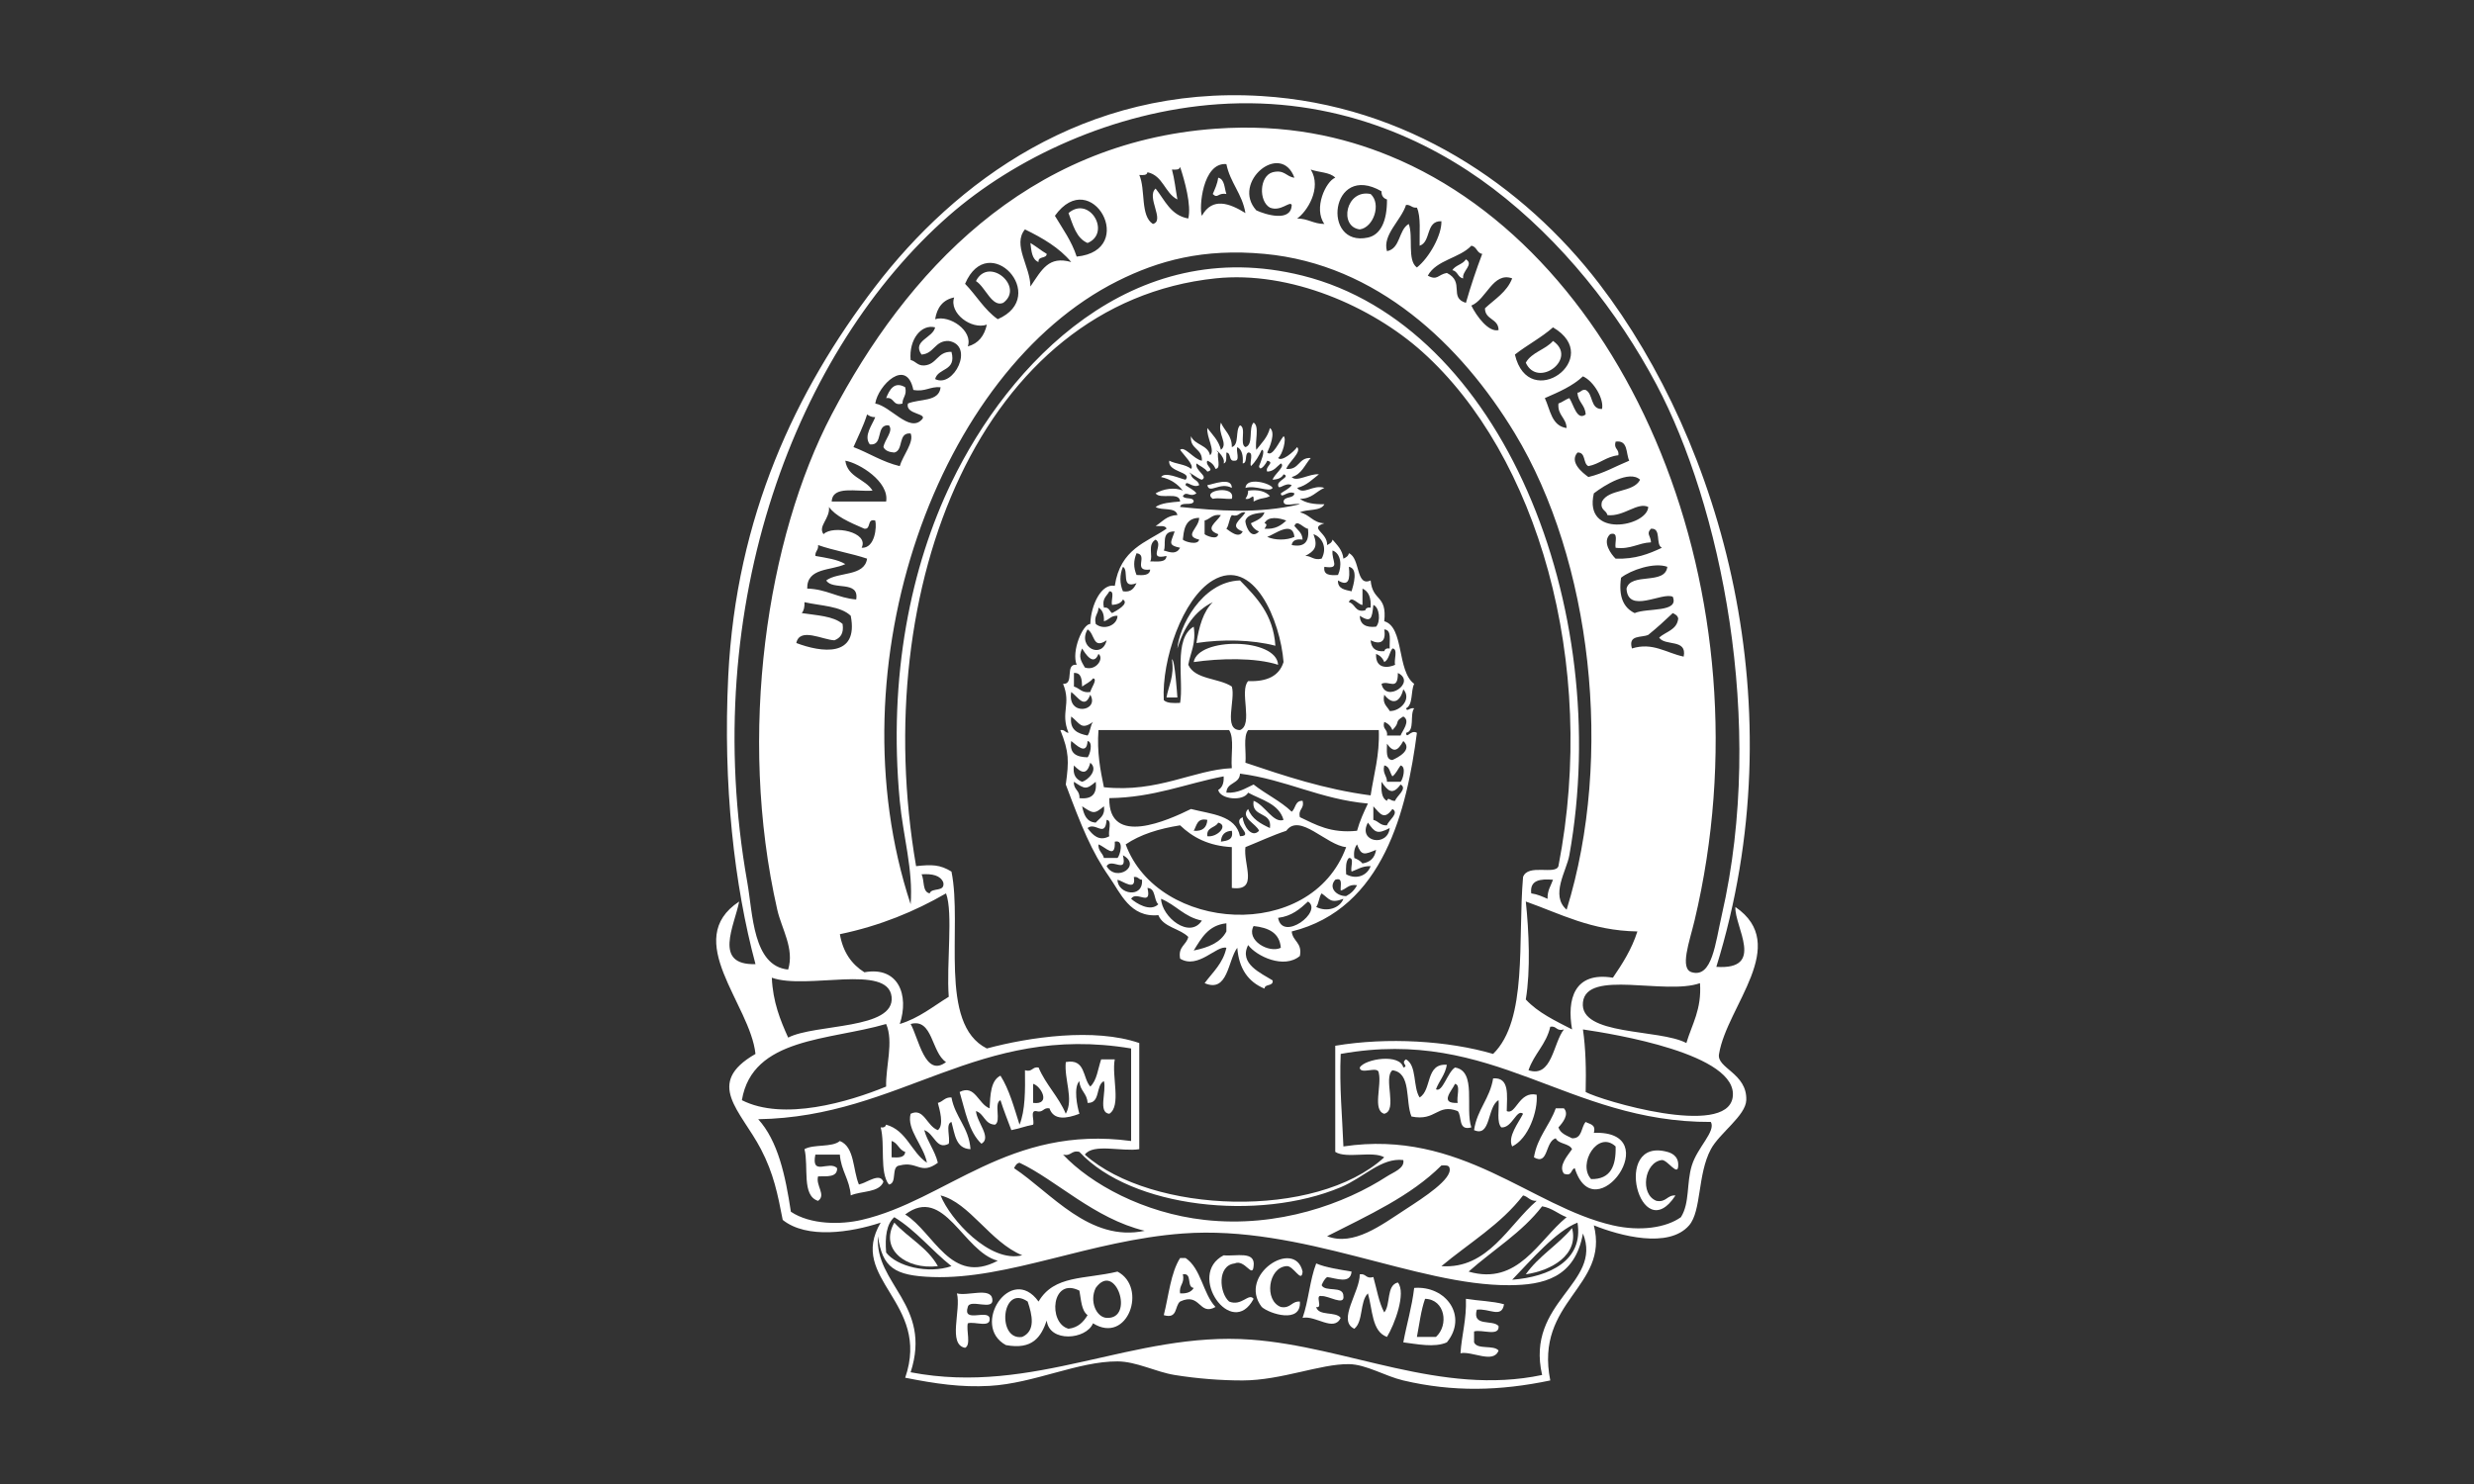 <svg xmlns="http://www.w3.org/2000/svg" xmlns:xlink="http://www.w3.org/1999/xlink" id="Unju" x="0px" y="0px" width="250px" height="150px" viewBox="0 0 250 150" xml:space="preserve"><rect x="0" y="0" width="250" height="150" fill="#333333" stroke="none"/><g>	<path fill-rule="evenodd" clip-rule="evenodd" fill="#FFFFFF" d="M156.657,139.533c-5.094,1.067-9.833,1.182-14.852,0  c-1.85-0.435-3.756-1.63-5.501-1.648c-2.869-0.036-6.829,1.64-10.728,1.648c-2.142,0.005-4.603-0.183-6.876-0.551  c-1.899-0.306-3.869-1.368-5.776-1.374c-3.987-0.013-8.421,2.219-12.927,2.475c-2.879,0.164-5.463-0.218-8.526-0.825  c2.625-7.637-5.865-9.971-2.475-15.677c-3.017,0.994-7.459,1.678-9.902-0.275c-0.502-2.595-0.915-4.686-2.2-7.15  c-2.035-3.906-5.747-6.646-0.551-9.627c-0.529-5.035-7.495-11.544-1.649-15.403c-0.47,2.433-2.673,6.461,1.649,6.325  c-2.135-7.943-3.303-18.066-2.75-29.155c0.8-16.058,6.805-28.817,14.853-39.333c8.02-10.48,21.11-20.367,39.056-19.253  c14.597,0.907,26.487,9.019,34.107,18.978c12.365,16.16,19.976,42.753,11.828,69.039c4.998,0.341,1.82-4.055,1.925-6.051  c5.61,3.843-0.857,10.014-1.65,14.854c-0.287,1.445,2.855,1.933,2.751,4.675c-0.061,1.572-2.703,3.324-3.576,4.952  c-1.366,2.551-0.936,6.237-2.2,7.7c-2.061,2.384-6.996,1.058-9.627,0C162.645,130.089,155.046,131.484,156.657,139.533z   M78.543,91.95c-4.049-17.78-1.035-37.592,5.501-50.06c7.511-14.33,19.677-27.512,38.782-28.88  c7.132-0.512,12.873,0.81,17.604,2.75c24.176,9.912,38.632,44.388,30.805,77.289c-0.518,2.173-1.529,4.867-0.274,5.226  c2.06,0.59,2.373-2.931,3.025-5.775c4.495-19.607-0.186-41.539-6.602-53.636c-3.898-7.349-9.585-14.552-16.503-19.804  c-6.589-5-16.052-9.335-27.781-8.526c-10.58,0.729-20.588,5.453-27.229,11.277C80.524,35.272,70.53,61.103,75.518,89.198  c0.558,3.146,0.55,8.459,4.125,8.802C80.295,95.892,78.985,93.892,78.543,91.95z M121.452,21.812c1.07-1.926,2.823-1.254,4.4-0.275  c-0.328-1.964-1.535-3.05-1.925-4.951C121.495,16.389,121.147,21.095,121.452,21.812z M126.952,21.262  c0.886,0.416,3.528,1.247,3.576-0.551c-0.188-0.433-1.095,0.717-2.2,0.275c-1.151-0.649-1.077-3.195,0.274-3.575  c1.218-0.301,1.368,0.466,2.2,0.549C129.422,14.235,124.391,18.441,126.952,21.262z M118.426,17.136  c0.258,0.934,0.368,2.016,0.55,3.025c-1.28-0.644-1.437-2.413-3.025-2.75c-0.046,0.32-0.435,0.299-0.825,0.274  c0.654,1.455,0.083,4.135,1.375,4.952c1.257-0.317-0.703-2.72,0.275-3.577c0.939,1.17,1.509,2.708,3.3,3.026  c0.33-1.322-0.359-3.804-0.825-5.226C119.205,17.181,118.816,17.16,118.426,17.136z M131.078,22.087c1.1,0,1.65,0.549,2.751,0.55  c-1.134-1.574,0.148-4.315,1.1-4.677c-0.531-0.568-1.676-0.524-2.476-0.825C133.614,19.033,132.049,21.423,131.078,22.087z   M138.229,24.012c1.298-0.28,1.945-1.69,1.927-3.851c-0.347-0.113-0.563-0.354-0.552-0.825  C134.417,16.339,133.509,25.031,138.229,24.012z M106.599,21.812c0.784,1.324,1.684,2.533,2.2,4.125  C115.07,25.312,110.295,16.649,106.599,21.812z M140.155,25.387c1.385-0.266,1.15-2.149,2.2-2.75  c0.483,1.257-0.188,3.671,0.824,4.4c1.25-0.992,2.526-3.288,2.476-4.676c-1.619-0.061-1.02,2.098-2.2,2.476  c-0.031-1.344,0.147-2.899-0.275-3.852c-0.52,0.062-0.606-0.31-1.099-0.275C141.587,22.282,139.672,23.741,140.155,25.387z   M104.123,28.962c1.165-1.715,1.842-3.124,4.125-2.475c-1.208-1.45-2.889-2.428-4.675-3.3  C102.284,24.729,104.129,26.969,104.123,28.962z M144.28,27.863c0.986,0.532,1.008-0.106,1.926-0.275  c1.853,0.93,0.162,2.491,1.926,3.025c0.491-1.71,1.043-3.357,1.649-4.951c-0.561-0.081-0.538-0.744-1.101-0.824  C147.478,26.109,145.154,26.262,144.28,27.863z M153.083,43.816c-5.45-9.005-13.967-17.098-25.306-18.154  c-6.193-0.577-10.731,0.685-14.853,2.75C94.816,37.49,84.059,67.249,92.021,91.399c0.269-3.495-0.764-6.877-1.1-10.452  c-1.187-12.62,1.143-23.723,5.226-32.181c5.795-12.007,18.22-25.224,35.481-20.903c20.134,5.04,31.451,33.514,26.955,58.585  c-0.286,1.593-1.95,4.05-0.274,5.502C163.102,76.465,160.831,56.62,153.083,43.816z M97.522,28.687  c1.133,1.16,1.952,2.633,3.301,3.577C106.129,29.953,99.886,23.154,97.522,28.687z M143.729,35.565  c-5.104-4.583-13.354-8.225-20.903-7.428c-23.572,2.492-35.135,31.036-30.255,59.411c1.596-0.17,2.406-0.168,3.576,0.55  c1.142,5.585-1.377,15.413,3.575,17.88c4.267-1.148,10.849-2.115,15.403-0.55c0,3.575,0,7.15,0,10.728  c-1.734,0.281-4.651-0.617-5.501,0.55c6.757,6.004,23.349,6.587,30.255,0.275c-1.146-0.689-3.843,0.174-4.951-0.551  c0-3.576,0-7.152,0-10.727c5.277-0.885,11.412-0.511,15.953,0.825c3.52-3.448,2.473-11.463,3.025-17.88  c0.489-1.384,3.285-0.174,3.575-1.101C161.485,66.975,155.33,45.972,143.729,35.565z M148.681,30.888  c0.535,1.093,1.759,2.731,2.751,2.476c-0.005-1.188-1.37-1.013-1.375-2.201c0.992-0.933,2.215-1.634,2.751-3.026  C150.863,27.444,150.209,30.265,148.681,30.888z M94.496,32.264c1.479-0.457,3.847,1.182,3.301,2.751  c1.083-0.293,1.674-1.077,1.925-2.201c-1.567,0.545-3.85-1.18-3.301-2.75C95.281,30.298,94.688,31.081,94.496,32.264z   M92.021,36.389c0.524,0.118,0.691,0.593,1.375,0.55c1.285-0.089,1.325-1.425,2.751-1.375c0.529,1.995-1.351,1.583-1.651,2.75  c1.864,0.97,4.043-3.399,1.376-3.85c-1.426-0.05-1.466,1.285-2.751,1.375c-0.982-1.399,1.155-1.676,1.375-2.75  C93.105,32.732,91.829,34.306,92.021,36.389z M153.083,35.839c1.388,5.937,9.122,0.34,3.85-2.75  C155.765,34.122,154.315,34.873,153.083,35.839z M88.445,40.79c1.537,0.254,3.424,2.93,4.676,1.651  c0.762-0.691-1.68-0.504-1.375-1.651c1.146-0.503,3.165-0.135,3.301-1.65c-1.1-0.091-1.527,0.491-2.751,0.275  C91.612,36.099,88.715,38.961,88.445,40.79z M159.958,38.04c-1.035,0.981-2.447,1.587-3.851,2.2  c0.557,1.187,0.674,2.811,2.201,3.026c-0.041-1.061-0.93-1.271-0.826-2.476c0.407-0.142,0.694-0.406,1.101-0.55  c0.43,0.631,0.764,2.337,1.65,1.651c-0.038-0.97-0.787-1.23-0.825-2.201c0.352-0.015,0.381-0.352,0.825-0.275  c0.795,0.398,0.431,1.955,1.65,1.925C162.108,40.379,161.082,38.544,159.958,38.04z M86.244,45.191  c1.592,0.607,2.903,1.498,4.677,1.925c0.303-1.072,1.477-2.43,1.1-3.3c-1.324-0.132-0.676,1.707-1.65,1.926  c-0.513-0.038-0.919-0.181-1.1-0.55c0.129-0.792,1.047-1.623,0.55-2.201c-1.4-0.116-0.478,2.09-1.926,1.925  c-0.659-0.859,0.259-1.981,0.55-2.75c-0.378,0.012-0.604-0.129-0.825-0.275C87.249,43.078,86.716,44.104,86.244,45.191z   M163.534,46.017c-1.241,0.132-1.872,0.878-3.025,1.099c-0.565-0.26-0.233-1.417-1.101-1.375c-0.859,0.966,0.506,2.049,1.101,2.475  c1.554-0.371,2.759-1.093,4.125-1.651c-0.353-0.747-0.089-2.111-1.375-1.925C163.032,45.418,163.647,45.354,163.534,46.017z   M85.42,46.566c0.232,1.693,2.025,1.826,2.75,3.025c-1.607,0.136-4.042-0.556-4.125,1.101c1.833,0,3.667,0,5.501,0  C89.871,48.681,86.823,46.806,85.42,46.566z M161.059,49.867c-1.066,4.582,5.383,3.364,5.501,1.375  c-1.089-0.531-2.469,1.009-4.126,0.825c-0.117-0.524-0.785-0.498-0.55-1.375c0.706-1.311,3.166-0.869,3.851-2.2  C164.659,47.464,162.081,49.072,161.059,49.867z M83.219,53.993c0.939-0.945,4.632-0.221,3.85,1.375  c1.369,0.074,1.542-2.168,1.375-2.751c-0.883-0.242-0.376,0.907-1.1,0.825c-1.571-0.676-2.909-1.272-3.575-2.2  C83.894,52.427,82.615,53.188,83.219,53.993z M166.835,54.818c-1.319,0.055-2.014,0.735-3.576,0.55  c-0.122-0.52,0.374-1.657-0.55-1.375c-0.854,0.783,0.122,2.061,0.55,2.475c1.992,0.067,3.365-0.485,4.676-1.1  c-0.682-0.327-0.005-2.013-1.1-1.926C166.319,53.967,166.805,54.134,166.835,54.818z M82.394,56.193  c1.085,0.198,2.227,0.34,3.026,0.825c-1.426,0.684-3.887,0.332-3.852,2.475c1.965,0.053,3.084,0.951,4.951,1.1  c0.334-1.983-2.416-0.884-3.025-1.925c1.211-0.897,3.852-0.364,4.125-2.2c-1.574-0.534-3.395-0.822-4.951-1.375  C82.73,55.613,82.359,55.699,82.394,56.193z M163.809,58.394c-0.275,1.926,0.261,3.041,1.376,3.576  c1.258-0.554,4.521-0.02,3.851-1.651c-1.066-0.506-4.531,1.774-4.676-0.825c0.432-1.677,3.896-0.32,4.126-2.2  C167.164,56.805,164.784,57.621,163.809,58.394z M81.018,61.969c1.507,0.236,3.198,0.287,4.126,1.1  c0.147,0.973-0.233,1.417-0.825,1.65c-1.171-0.039-3.514-1.351-3.85,0.275c2.504,0.953,6.327,1.51,5.5-2.751  c-1.023-0.993-3.032-1.001-4.676-1.375C81.314,61.347,81.232,61.725,81.018,61.969z M166.56,64.17  c-0.692,0.315-2.064-0.049-1.65,1.375c2.103-0.654,3.418,0.437,5.227,0.825c0.371-1.838-1.904-1.029-2.476-1.925  c0.677-0.607,1.8-0.767,1.925-1.925c-0.058-0.309-0.305-0.428-0.55-0.55C168.238,62.731,167.422,63.472,166.56,64.17z M93.946,90.3  c0.2-0.626,1.569-0.082,1.376-1.102c-0.29-0.719-1.118-0.897-2.201-0.825C93.438,88.974,93.176,90.153,93.946,90.3z M154.732,90.3  c0.644,0.091,1.136,0.33,1.65,0.55c-0.028-0.854,0.336-1.314,0.55-1.927C155.637,88.819,154.571,88.946,154.732,90.3z   M84.87,94.426c0.309,1.8,1.18,3.036,2.475,3.85c3.456-0.63,4.543,2.322,3.576,5.228c1.966-0.602,3.359-1.777,4.951-2.752  c-0.25-3.296,0.458-8.497-0.275-10.451C92.458,92.111,88.967,93.572,84.87,94.426z M154.182,101.025  c1.234,1.335,2.981,2.154,4.677,3.027c-0.536-3.054,0.21-5.866,4.126-5.228c0.966-1.417,1.899-2.867,2.475-4.675  c-4.685-0.083-7.752-1.783-11.277-3.025C154.499,94.1,154.676,98.088,154.182,101.025z M79.644,104.878  c2.741-1.412,10.819-0.788,10.452-4.127c-0.372-3.365-8.581-0.667-12.103-1.926C78.102,101.283,78.846,103.106,79.644,104.878z   M159.958,101.301c-0.393,3.427,7.712,2.668,10.452,4.127c0.566-1.91,1.561-3.392,1.376-6.052  C168.269,100.622,160.344,97.946,159.958,101.301z M92.021,103.503c0.818,1.453,1.46,5.461,3.576,3.85  C94.099,106.377,94.269,102.882,92.021,103.503z M89.545,103.503c-5.748,1.678-13.511,1.34-14.577,7.7  c4.19,2.14,10.799,0.179,14.577-1.375C89.482,107.835,90.327,105.297,89.545,103.503z M154.457,108.178  c2.39,0.794,2.483-2.741,3.577-4.125c-0.778,0.227-0.713-0.389-1.377-0.275C156.253,105.572,155.007,106.528,154.457,108.178z   M160.233,110.378c1.523,0.841,14.219,4.642,14.854,0.55c0.682-4.393-12.161-6.437-15.129-6.875  C160.238,105.973,160.289,108.121,160.233,110.378z M76.618,113.128c2.004,2.214,2.748,5.688,3.301,9.353  c1.999,1.326,5.051,1.312,7.151,0.825c8.546-1.981,14.883-9.643,27.23-7.976c0-3.118,0-6.236,0-9.353  C98.814,103.391,91.076,112.897,76.618,113.128z M135.479,106.528c-0.144,3.35,0.156,6.259,0.274,9.352  c11.903-1.774,18.949,6.085,27.23,7.976c2.743,0.627,5.36,0.253,6.876-0.825c0.911-1.448,0.548-3.441,1.101-5.227  c0.577-1.863,2.438-3.434,1.925-4.4C158.334,113.458,150.962,103.746,135.479,106.528z M135.479,120.005  c-8.275,3.476-21.113,2.112-26.405-3.575c-0.841-0.2-0.809,0.474-1.651,0.275c2.786,2.96,8.132,5.913,14.304,6.601  c7.458,0.833,14.207-1.668,18.428-4.401c0.66-0.427,1.814-0.812,1.65-1.649C139.577,116.995,137.843,119.013,135.479,120.005z   M103.023,117.528c-0.309,0.06-0.429,0.308-0.551,0.55c3.728,2.47,7.63,7.519,13.204,6.328  C110.571,123.177,106.712,119.26,103.023,117.528z M145.655,117.804c-3.119,3.115-7.422,5.048-11.552,7.152  c2.687,1.031,5.464-1.119,7.978-2.751c1.781-1.157,4.679-3.027,4.4-4.127C146.436,117.758,146.046,117.78,145.655,117.804z   M95.047,120.83c0.95,2.404,4.976,6.87,8.251,6.053C100.042,125.542,97.988,121.571,95.047,120.83z M153.907,120.83  c-2.227,2.908-5.454,4.814-8.252,7.15c4.705,0.331,6.787-4.166,9.627-6.601C154.599,121.422,154.432,120.948,153.907,120.83z   M91.471,122.756c2.897,1.802,4.607,7.197,9.352,4.677C97.312,126.508,95.427,119.775,91.471,122.756z M155.832,121.931  c-2.027,2.646-4.949,4.401-7.426,6.6c5.004,1.454,7.043-3.168,9.902-5.5C157.442,122.704,156.853,122.103,155.832,121.931z   M89.545,126.607c1.077,1.398,4.224,2.189,6.602,1.373c-1.996-1.58-3.562-3.589-5.776-4.95  C89.588,123.716,89.417,125.01,89.545,126.607z M159.408,123.581c-2.178,0.867-4.66,3.761-6.601,5.774  C156.575,129.063,160.036,127.401,159.408,123.581z M152.533,129.906c-9.392,0.059-20.971-6.111-33.007-5.226  c-9.326,0.687-17.641,4.665-25.305,4.4c-3.831-0.131-5.053-0.947-5.501-4.125c-0.359,4.811,5.503,6.947,3.3,13.752  c12.521,2.4,22.475-4.167,34.382-3.3c9.781,0.712,19.231,5.727,29.43,3.574c-1.707-7.424,6.164-9.25,4.126-14.302  C159.142,129.205,155.903,129.886,152.533,129.906z"></path>	<path fill-rule="evenodd" clip-rule="evenodd" fill="#FFFFFF" d="M123.101,17.96c0.667,0.159,0.612,1.04,0.826,1.65  c-0.877-0.163-0.851,0.517-1.376,0C122.771,19.098,123.011,18.604,123.101,17.96z"></path>	<path fill-rule="evenodd" clip-rule="evenodd" fill="#FFFFFF" d="M138.504,19.611c1.114,1.005,0.283,3.395-1.1,3.576  C135.257,22.915,136.004,19.091,138.504,19.611z"></path>	<path fill-rule="evenodd" clip-rule="evenodd" fill="#FFFFFF" d="M109.899,24.562c-1.155-0.496-1.468-1.833-1.926-3.026  C110.101,19.719,112.316,23.559,109.899,24.562z"></path>	<path fill-rule="evenodd" clip-rule="evenodd" fill="#FFFFFF" d="M104.123,24.562c0.578,0.339,1.072,0.761,1.65,1.1  c-0.031,0.52-0.91,0.191-0.825,0.825C104.282,26.236,104.22,25.383,104.123,24.562z"></path>	<path fill-rule="evenodd" clip-rule="evenodd" fill="#FFFFFF" d="M148.132,26.212c0.855,0.525-0.431,1.194-0.275,1.925  c-0.562-0.08-0.54-0.743-1.1-0.824C147.065,26.796,147.822,26.729,148.132,26.212z"></path>	<path fill-rule="evenodd" clip-rule="evenodd" fill="#FFFFFF" d="M101.373,30.613c-1.135,0.48-1.799-1.61-2.751-2.201  C99.912,25.856,103.567,29.006,101.373,30.613z"></path>	<path fill-rule="evenodd" clip-rule="evenodd" fill="#FFFFFF" d="M156.933,34.464c2.581,1.771-1.54,4.842-2.751,2.2  C154.767,35.599,156.169,35.351,156.933,34.464z"></path>	<path fill-rule="evenodd" clip-rule="evenodd" fill="#FFFFFF" d="M91.471,39.14c0.199,0.841-0.282,1.002-0.275,1.65  c-1.027,0.295-0.784-0.682-1.65-0.55C89.884,39.378,90.38,38.509,91.471,39.14z"></path>	<path fill-rule="evenodd" clip-rule="evenodd" fill="#FFFFFF" d="M124.477,49.316c-1.218-0.652-2.272,0.664-2.475-0.275  C122.508,48.977,124.488,48.149,124.477,49.316z"></path>	<path fill-rule="evenodd" clip-rule="evenodd" fill="#FFFFFF" d="M128.603,49.316c-0.335,0.495-1.689-0.308-2.75,0  C125.935,48.17,128.38,48.832,128.603,49.316z"></path>	<path fill-rule="evenodd" clip-rule="evenodd" fill="#FFFFFF" d="M124.477,50.417c-0.737,0.048-1.218-0.129-1.926,0  C121.331,49.558,124.922,48.968,124.477,50.417z"></path>	<path fill-rule="evenodd" clip-rule="evenodd" fill="#FFFFFF" d="M126.127,49.591c1.05-0.132,1.755,0.079,2.201,0.55  c-0.583,0.312-0.799,0.106-1.65,0.55c0.049-1.054-0.226-0.099-0.826-0.275C125.998,50.196,126.139,49.971,126.127,49.591z"></path>	<path fill-rule="evenodd" clip-rule="evenodd" fill="#FFFFFF" d="M129.153,67.195c-2.293-0.748-5.893-0.658-8.527-0.275  C121.063,64.38,129.001,64.46,129.153,67.195z"></path>	<path fill-rule="evenodd" clip-rule="evenodd" fill="#FFFFFF" d="M118.426,66.645c0.297-0.028,0.526,3.581,0.55,3.852  c-0.367,0-0.733,0-1.1,0C118.094,69.249,118.681,68.367,118.426,66.645z"></path>	<path fill-rule="evenodd" clip-rule="evenodd" fill="#FFFFFF" d="M111.274,107.077c0.458,0,0.917,0,1.375,0  c-0.332,1.685,0.686,4.72-0.55,5.501c-1.173-0.108-0.262-2.305-0.549-3.301c-0.858,0.427-0.313,2.255-1.65,2.201  c-0.039-0.97-0.787-1.229-0.825-2.201c-0.618,0.636-0.221,2.591,0,3.301c-1.295,0.496-2.596,0.694-3.026-0.55  c-0.663-0.113-0.598,0.501-1.375,0.275c-0.597-0.047-0.125,0.975-0.275,1.376c-0.771,0.146-1.43,0.403-2.201,0.55  c-0.369-1.006-0.773-1.979-1.099-3.026c-0.703,0.307,0.109,2.128-0.551,2.477c-1.063-0.037-1.085-1.116-1.925-1.376  c0.089,1.146,1.623,2.695,0.55,3.302c-1.276-1.2-1.634-3.317-2.201-5.228c1.555-0.803,1.875,1.219,3.026,1.65  c0.076-1.391,0.115-2.818,1.101-3.301c0.889,1.403,1.372,3.212,1.925,4.952c0.585-1.432,0.575-3.46,0.55-5.502  c0.777,0.228,0.713-0.388,1.375-0.275c0.734,1.741,2.016,2.935,2.75,4.676c0.829-1.478-0.18-3.479,0-5.226  c2.027-0.377,1.686,1.615,2.476,2.476C110.844,109.215,110.946,108.033,111.274,107.077z M104.398,111.479  c1.853,0.229,0.797-1.719,0-1.926C104.398,110.195,104.398,110.837,104.398,111.479z"></path>	<path fill-rule="evenodd" clip-rule="evenodd" fill="#FFFFFF" d="M153.907,112.578c-0.651-0.542-1.092,1.463-2.199,1.377  c-0.489-0.521-0.201-1.819-0.276-2.752c-1.168,0.644-0.75,3.79-2.476,3.026c0.301-2.085,1.599-3.169,1.926-5.227  c1.692-0.134,1.396,1.721,1.376,3.301c0.919,0.45,1.231-2.06,3.024-1.65c0.137,1.652-0.833,4.448-2.475,5.227  C152.317,114.896,153.446,113.493,153.907,112.578z"></path>	<path fill-rule="evenodd" clip-rule="evenodd" fill="#FFFFFF" d="M93.396,114.229c0.341,1.217,1.068,2.049,1.375,3.299  c-1.744,1.292-2.055-0.203-3.851,0.275c-0.933,0.076-0.21,1.81-1.1,1.926c-0.959-1.241-0.363-4.039-0.825-5.774  c0.319,0.043,0.489-0.062,0.55-0.275c2.08,0.577,2.532,2.785,4.125,3.849c-0.326-1.735-2.079-3.356-1.65-4.95  c1.346-0.658,1.631,1.261,2.751,1.651c0.657-0.498,0.155-2.154,0-2.751c0.523-0.119,0.69-0.593,1.375-0.551  c0.37,2.013,1.759,3.009,1.925,5.228c-1.506-0.053-1.583-1.534-1.925-2.752c-0.621,0.204-0.108,1.544-0.275,2.202  C94.619,116.28,94.423,114.576,93.396,114.229z M90.096,116.98c0.682,0.04,1.334,0.051,1.375-0.551  c-0.639-0.187-0.736-0.914-1.375-1.1C90.096,115.88,90.096,116.43,90.096,116.98z"></path>	<path fill-rule="evenodd" clip-rule="evenodd" fill="#FFFFFF" d="M86.794,119.729c0.845-0.187,2.104-1.24,2.476-0.274  c-0.44,1.119-2.218,0.899-3.301,1.375c-0.115-1.627-0.985-2.498-1.1-4.125c-0.825,0-1.65,0-2.476,0  c-0.449,2.255,1.404,0.547,2.201,1.373c0.021,0.939-1.02,0.815-1.926,0.826c-0.264,0.928,0.843,1.878,0,2.476  c-1.685-0.516-0.93-3.472-1.375-5.225c0.939-0.53,2.785-0.15,3.576-0.825C86.376,115.932,86.167,118.25,86.794,119.729z"></path>	<path fill-rule="evenodd" clip-rule="evenodd" fill="#FFFFFF" d="M169.585,117.804c-0.008,1.188-1.062-0.565-1.65-0.549  c-1.787,0.211-2.247,3.476-0.55,4.125c1.007,0.182,1.055-0.595,1.926-0.55c-3.548,5.46-6.509-5.959-0.825-4.4  C168.78,116.51,169.632,116.778,169.585,117.804z"></path>	<path fill-rule="evenodd" clip-rule="evenodd" fill="#FFFFFF" d="M90.371,123.581c1.402,1.532,3.353,2.514,4.401,4.399  C91.527,128.369,88.857,126.243,90.371,123.581z"></path>	<path fill-rule="evenodd" clip-rule="evenodd" fill="#FFFFFF" d="M154.182,128.806c1.284-1.833,3.26-2.974,4.677-4.675  C159.565,126.857,156.749,128.438,154.182,128.806z"></path>	<path fill-rule="evenodd" clip-rule="evenodd" fill="#FFFFFF" d="M126.678,127.98c-0.116,1.294-0.878-0.75-1.926-0.272  c-1.771,0.215-1.542,2.977-0.55,3.85c1.273,0.521,1.986-0.925,2.476-0.275c-2.205,4.173-6.821-2.459-3.026-4.399  C124.896,127.013,126.894,126.39,126.678,127.98z"></path>	<path fill-rule="evenodd" clip-rule="evenodd" fill="#FFFFFF" d="M122.826,132.107c-1.673,0.941-1.507-1.519-3.575-0.55  c-0.567,0.442-0.216,1.801-1.65,1.375c0.501-1.975,0.692-4.259,1.65-5.775c0.184,0,0.367,0,0.55,0  C121.39,128.227,121.543,130.733,122.826,132.107z M119.251,130.732c0.683,0.041,1.141-0.142,1.375-0.552  c-0.76-0.063-0.098-1.551-1.1-1.375C119.746,129.76,119.116,129.865,119.251,130.732z"></path>	<path fill-rule="evenodd" clip-rule="evenodd" fill="#FFFFFF" d="M131.628,128.53c-0.094,1.273-0.941-0.684-1.649-0.55  c-1.836,0.162-2.253,3.474-0.551,4.127c1.007,0.182,1.055-0.596,1.926-0.55c0.163,2.28-3.075,1.242-3.853,0.55  C125.01,128.874,130.85,125.116,131.628,128.53z"></path>	<path fill-rule="evenodd" clip-rule="evenodd" fill="#FFFFFF" d="M133.003,127.708c1.032,0.435,2.327,0.605,3.576,0.822  c-0.116,1.295-1.532,0.677-2.476,0.551c-0.258,0.202-0.417,0.501-0.551,0.825c0.362,0.738,2.201,0,2.201,1.101  c0.147,1.03-1.559-0.069-2.201,0c-0.745-0.197,0.197,1.297-0.55,1.101c0.234,0.958,1.976,0.409,2.477,1.101  c-0.688,1.466-2.544-0.292-3.852,0C132.226,131.513,132.362,129.355,133.003,127.708z"></path>	<path fill-rule="evenodd" clip-rule="evenodd" fill="#FFFFFF" d="M110.449,133.758c-0.676,1.659-4.41,1.973-4.676-0.275  c-0.566,1.636-1.422,2.979-4.126,2.476c-3.599-1.959,0.501-8.284,3.301-4.4c1.578-2.699,4.658-2.231,7.976-3.027  C115.984,130.126,113.961,135.946,110.449,133.758z M111.824,133.208c2.891,0.163,0.897-5.798-1.1-3.027  C110.063,131.53,110.787,133.148,111.824,133.208z M107.974,134.308c0.983-0.118,1.509-0.691,1.926-1.375  c-0.63-0.471-0.65-1.55-0.825-2.476C106.254,129.023,105.87,133.738,107.974,134.308z M103.298,135.133  c1.383-0.618,1-2.242,0.55-3.575C101.186,129.722,100.706,135.552,103.298,135.133z"></path>	<path fill-rule="evenodd" clip-rule="evenodd" fill="#FFFFFF" d="M137.404,128.806c0.663-0.111,0.598,0.504,1.375,0.275  c0.344,1.215,0.553,2.564,1.101,3.576c0.671-0.796,0.187-2.747,1.376-3.026c0.864,1.069-0.347,4.276-1.101,5.502  c-1.554-0.557-1.443-2.775-1.927-4.4c-0.833,0.816-0.449,2.85-1.374,3.575C135.088,133.494,137.442,130.546,137.404,128.806z"></path>	<path fill-rule="evenodd" clip-rule="evenodd" fill="#FFFFFF" d="M142.904,130.181c3.227-0.253,5.457,2.862,3.302,5.503  c-1.254,0.563-3.052,0.16-4.4,0C142.149,133.826,142.673,132.148,142.904,130.181z M143.18,135.133c0.643,0,1.285,0,1.926,0  c1.317-1.194,0.925-3.799-1.101-3.851C143.592,132.428,143.433,133.828,143.18,135.133z"></path>	<path fill-rule="evenodd" clip-rule="evenodd" fill="#FFFFFF" d="M96.696,130.732c1.079,0.298,3.388-0.638,3.577,0.55  c0.213,1.312-2.269-0.068-2.476,0.825c-0.542,1.642,1.965,0.235,2.2,1.101c0.168,1.085-1.51,0.323-2.2,0.55  c-0.17,0.746,0.349,2.184-0.275,2.476C95.745,135.901,97.141,132.397,96.696,130.732z"></path>	<path fill-rule="evenodd" clip-rule="evenodd" fill="#FFFFFF" d="M148.132,131.282c1.26,0.205,2.706,0.228,3.851,0.55  c-0.232,1.472-1.511,0.378-2.751,0.551c-0.485,1.769,1.607,0.959,2.2,1.65c0.106,1.114-1.714,0.303-2.476,0.55  c0,0.365,0,0.733,0,1.101c0.331,0.77,1.976,0.224,2.476,0.825c-0.518,1.372-2.67,0.031-3.85,0.274  C147.712,134.897,148.205,133.373,148.132,131.282z"></path>	<path fill-rule="evenodd" clip-rule="evenodd" fill="#FFFFFF" d="M119.251,45.467c0.445-0.429,1.395,0.973,2.201,1.099  c0.069-1.261-1.245-1.14-1.101-2.475c0.376,0.907,1.705,0.863,1.925,1.926c0.554-0.483-0.372-1.813-0.274-2.751  c0.517,0.674,1.137,1.246,1.374,2.201c0.785-0.627-0.386-1.612,0-2.751c0.353,0.841,1.115,1.269,1.101,2.476  c0.779-0.23,0.327-1.69,0.825-2.201c0.68,0.237-0.081,1.914,0.55,2.201c0.854-0.246,0.276-1.924,0.826-2.476  c0.626,0.381,0.103,1.914,0.274,2.751c0.518-0.675,1.139-1.247,1.376-2.201c0.609,0.451-0.033,1.966-0.275,2.476  c0.526,0.507,1.22-1.15,1.65-1.651c0.345,0.187-0.107,1.893-0.55,2.2c0.351,0.42,1.574-0.609,1.925-1.1  c0.482,0.5-0.859,1.512-1.1,2.2c1.336,0.145,1.214-1.168,2.475-1.1c-0.605,0.677-0.911,1.657-1.925,1.926  c0.482,0.553,1.812-0.373,2.749-0.275c-0.673,0.518-1.244,1.137-2.199,1.374c0.626,0.785,1.612-0.386,2.751,0  c-0.841,0.352-1.27,1.115-2.476,1.101c0.573,0.435,1.446,0.571,2.476,0.55c-0.362,0.738-1.743,0.457-2.476,0.825  c0.995,0.196,1.319,1.065,2.476,1.1c-1.622,0.503,0.349,0.931,0.274,2.201c0.245-0.122,0.492-0.242,0.551-0.55  c0.457,0.55,0.997,1.018,1.1,1.925c0.245-0.122,0.492-0.241,0.551-0.55c1.171,0.484,0.686,3.446,2.199,2.75  c0.195,2.166,1.67,1.41,1.376,4.126c2.032,0.59,1.255,5.031,3.024,6.326c-0.366,0.732-0.087,2.113-0.823,2.475  c0.119,0.408,0.352-0.108,0.823,0c-0.476,0.624,0.107,2.306-0.823,2.476c0.065,0.708,0.472-0.378,1.099,0  c-1.003,7.682-3.345,17.779-12.651,20.079c0.092,1.009,1.089,1.109,0.825,2.476c-1.604,1.35-4.375,0.035-5.227-1.101  c-0.976,1.898,1.353,2.86,2.476,3.575c0.084,0.635-0.794,0.307-0.825,0.825c-1.629-0.663-2.584-2-2.75-4.125  c-0.958,1.265-0.927,4.601-3.3,3.575c0.815-1.109,1.859-1.99,2.2-3.575c-0.98-0.283-2.854,2.206-4.676,1.1  c-0.231-1.24,0.643-1.372,0.825-2.2c-0.871-0.871-2.523-0.962-3.025-2.2c-2.86,0.275-3.834-2.257-4.952-3.852  c-1.81-2.587-2.846-5.194-4.401-9.352c0.324-2.384,0.343-3.261-0.55-5.5c0.445-0.077,0.473,0.26,0.825,0.275  c-0.851-2.101,0.301-2.852-0.55-4.951c1.191,0.09,0.128-2.072,1.375-1.926c-0.551-1.35,0.608-4.131,1.376-4.125  c0.062-1.914,1.117-4.132,2.475-3.851c0.564-3.754,3.19-4.38,5.226-5.776c-0.084-0.373-0.689-0.228-1.1-0.275  c0.682-0.417,1.12-1.081,2.2-1.1c-0.15-0.858-1.595-0.421-2.2-0.825c0.596-0.412,1.548-0.469,2.475-0.55  c-0.053-1.048-2.032-0.169-2.475-0.825c0.757-0.444,1.908-0.657,2.75-0.275c-0.526-0.665-1.219-1.165-2.201-1.375  c0.417-0.575,1.856,0.142,2.476,0.275c0.717-0.824-1.823-0.732-1.65-1.926c0.661,0.347,1.664,0.354,2.201,0.825  C120.745,47.069,119.593,45.965,119.251,45.467z M122.826,47.391c-0.153-0.396-0.428-0.671-0.824-0.825  c-0.264,0.513,0.824,0.919,0,1.101c-0.271-0.373-0.734-0.55-1.101-0.826c-0.172,0.748,1.244,1.288,0.55,1.651  c-0.396-0.069-1.745-1.159-1.101-0.55c0.081,0.56,0.744,0.539,0.826,1.099c-0.683,0.357-1.336-0.613-1.376,0  c0.367,0.276,0.83,0.455,1.101,0.826c-0.703,0.471-0.963-0.315-1.375,0.275c0.169,0.381,1.059,0.042,1.1,0.55  c-0.167,0.475-1.305-0.021-1.375,0.55c3.756,0.37,7.818,0.735,12.103-0.275c-0.484-0.158-1.616,0.333-1.65-0.275  c0.075-0.566,1.024-0.259,1.1-0.825c-0.683-0.357-1.335,0.614-1.375,0c0.367-0.275,0.83-0.453,1.101-0.826  c-0.683-0.357-1.336,0.615-1.375,0c-0.079-0.484,1.295-0.851,0.55-1.099c-0.182,0.369-0.588,0.512-1.101,0.55  c0.123-0.541,1.347-1.375,0.825-1.651c-0.413,0.322-0.672,0.795-1.375,0.826c-0.264-0.513,0.824-0.92,0-1.101  c-0.081,0.245-0.744,1.205-0.825,0.55c0.138-0.352,0.695-1.645,0.273-1.649c-0.293,0.622-0.623,1.208-1.099,1.649  c-0.15-0.4,0.321-1.422-0.275-1.375c-0.381,0.168-0.041,1.059-0.55,1.099c0.057-0.79-0.07-1.396-0.55-1.649  c-0.15,0.399,0.322,1.421-0.275,1.375c-0.635,0.085-0.306-0.794-0.825-0.824c-0.047,0.411,0.098,1.015-0.275,1.099  c0.24-0.704-1.176-1.728-0.551-1.099C122.943,46.224,123.434,47.358,122.826,47.391z M124.477,52.067  c-0.281,0.361-0.271,1.014-0.55,1.375c0.292,0.197,1.266,1.074,1.65,0.276c-1.444-0.526-0.197-1.169,0.275-1.926  C125.19,51.68,125.254,52.294,124.477,52.067z M125.852,52.617c-0.073,0.183,0.441,2.095,1.375,1.101  c-0.397-0.154-0.672-0.43-0.825-0.826c0.548-0.277,1.175-0.475,1.375-1.1C126.957,51.89,126.103,51.951,125.852,52.617z   M121.727,52.617c0,0.458,0,0.917,0,1.376c0.166,0.158,1.304,0.644,1.374,0c-1.443-0.526-0.196-1.169,0.275-1.926  C122.511,51.936,122.301,52.458,121.727,52.617z M119.526,54.543c0.191,0.214,1.535,0.612,1.651,0  c-1.617-0.378-0.016-1.148,0-2.201C119.645,52.362,119.626,53.786,119.526,54.543z M127.777,52.892c0.332,0.058,0.17,0.305,0,0.55  c1.09,0.082,1.681-0.336,2.201-0.825C129.264,52.342,128.136,52.133,127.777,52.892z M131.628,54.543  c-0.626-0.077-1.034,0.065-1.1,0.55c1.366,0.267,1.786-0.414,1.65-1.651c-0.412,0.005-1.125-1.022-1.376-0.275  C131.125,53.581,131.599,53.84,131.628,54.543z M128.053,54.268c0.798,0.356,1.952,0.356,2.75,0  C130.626,52.553,128.762,54.035,128.053,54.268z M117.601,55.644c0.703,0.209,1.265,0.405,1.65-0.275  c-1.3-0.28-0.915-0.533-0.55-1.65C117.256,53.682,117.894,55.118,117.601,55.644z M131.903,56.193  c0.648-0.007,0.811,0.474,1.649,0.275c0.58-1.07,0.101-2.147-0.825-2.475C133.22,55.302,132.814,55.696,131.903,56.193z   M116.226,56.743c0.729-0.004,1.619,0.152,1.65-0.55c-1.99,0.465-0.214-1.126-1.1-1.65  C115.905,55.042,116.554,56.243,116.226,56.743z M133.829,57.293c-0.126,0.859,0.587,0.879,1.375,0.825  c0.411-0.872,0.341-2.165-0.55-2.475C134.532,56.712,135.521,57.547,133.829,57.293z M114.85,58.119  c0.683,0.041,1.335,0.051,1.376-0.55c-1.858,0.234-0.124-1.49-1.376-1.65C114.533,56.688,114.533,57.348,114.85,58.119z   M113.475,59.768c0.863,0.131,1.124-0.343,1.375-0.824c-1.649,0.642-0.717-1.3-1.375-1.65  C113.136,58.07,113.136,58.991,113.475,59.768z M135.204,58.668c-0.04,0.865,0.704,0.945,1.375,1.1  c0.183-0.624,0.71-2.305-0.274-2.475C136.435,58.541,136.306,59.332,135.204,58.668z M122.551,58.668  c-3.058,1.834-5.169,8.007-4.95,12.102c0.325,0.316,0.972,0.312,1.65,0.275c0.389-2.189-0.713-6.51,1.375-7.701  c0.255,1.722-0.331,2.603-0.55,3.85c0.684,1.517,3.08,1.321,4.401,2.201c0.401,1.341-0.892,4.375,0.825,4.4  c1.38-0.545-0.098-3.949,0.825-4.951c1.91,0.077,3.144-0.524,3.576-1.926C129.385,62.768,126.688,56.188,122.551,58.668z   M137.68,61.144c-0.412,0.005-1.126-1.022-1.375-0.275c0.671,0.153,0.585,1.064,1.649,0.825c0.061-0.214,0.23-0.319,0.55-0.275  c0.062-0.978-0.186-1.647-0.824-1.925C137.68,60.043,137.68,60.593,137.68,61.144z M112.375,61.144  c-0.15-0.4,0.321-1.42-0.275-1.375c-0.244,0.489-0.768,0.7-0.549,1.65c0.541-0.082,0.545,0.372,0.825,0.551  c0.431-0.233,1.777-0.944,1.1-1.376C113.293,60.963,112.887,61.106,112.375,61.144z M137.404,62.244  c0.037,0.881,0.624,1.21,1.649,1.101c0.479-0.51,0.356-1.972-0.274-2.201C138.64,62.576,138.53,62.951,137.404,62.244z   M110.725,63.069c0.818,0.681,2.183,0.146,2.2-0.825c-0.684-0.042-0.852,0.432-1.375,0.55c0.041-0.683-0.143-1.141-0.55-1.376  C111.005,62.066,110.525,62.229,110.725,63.069z M111.824,64.72c-1.425,0.965-1.161-0.664-1.925-1.1  C108.848,65.439,111.38,66.655,111.824,64.72z M138.504,64.72c0.053,0.773,0.479,1.172,1.376,1.1  c0.061-0.214,0.23-0.319,0.551-0.274c-0.048-0.778,0.235-1.887-0.551-1.925C140.102,64.959,139.391,65.167,138.504,64.72z   M109.625,67.47c1.139,0.389,1.98-0.929,1.375-1.375c-0.495,1.312-1.347-0.047-1.65-0.55  C108.958,66.39,109.225,66.782,109.625,67.47z M139.88,66.92c-0.154-0.396-0.429-0.671-0.826-0.825  c-0.087,1.62,1.327,1.395,1.927,1.1c-0.158-0.483,0.332-1.616-0.275-1.65C140.383,65.956,140.362,66.67,139.88,66.92z   M109.349,69.396c-0.032-0.702-0.052-1.416-0.826-1.375c0,0.458,0,0.917,0,1.375c0.576,0.158,0.785,0.682,1.651,0.55  c0.056-0.351,0.799-1.348,0.275-1.375C110.179,68.942,109.715,69.12,109.349,69.396z M139.604,69.121  c0.405,1.995,3.579-0.16,1.652-1.1C141.267,69.903,140.354,68.729,139.604,69.121z M139.88,70.221  c-0.218,0.951,0.306,1.161,0.551,1.649c1.058,0.039,2.256-1.21,1.375-2.2C141.475,70.996,140.715,71.292,139.88,70.221z   M110.174,70.221c-0.575,1.492-1.217,0.245-1.926-0.275C107.813,72.445,111.146,71.912,110.174,70.221z M109.899,74.347  c0.28-0.361,0.27-1.014,0.55-1.375c-1.208,0.86-1.315,0.147-2.201-0.55C108.061,73.801,108.91,74.144,109.899,74.347z   M140.705,73.796c-0.154-0.396-0.429-0.671-0.825-0.825c-0.228,0.777,0.388,0.713,0.275,1.375c0.457,0,0.916,0,1.375,0  c0.143-0.434,1.059-1.473,0.275-1.926C140.814,73.014,141.59,72.898,140.705,73.796z M111,73.796  c-0.161,2.269,0.191,4.027,0.55,5.776c5.473,0.579,9.065-1.763,12.927-1.925c-0.119-1.256,0.277-3.029-0.275-3.851  C119.801,73.796,115.4,73.796,111,73.796z M126.127,73.796c-0.527,0.666-0.174,2.21-0.275,3.299  c3.983,1.338,7.957,2.681,12.652,3.302c0.322-2.154,0.92-4.031,0.825-6.601C134.929,73.796,130.528,73.796,126.127,73.796z   M109.899,76.546c0.214-0.19,0.611-1.534,0-1.649c-0.083,1.533-1.169,0.361-1.651,0C108.036,76.21,108.823,76.521,109.899,76.546z   M140.155,75.172c0.004,0.728-0.153,1.62,0.55,1.648c0.578-0.262,2.07-1.025,1.101-1.923  C141.247,75.914,140.818,76.112,140.155,75.172z M108.523,77.371c-0.147,0.974,0.233,1.417,0.826,1.651  c0.587-0.164,1.683-1.227,0.825-1.927C109.832,78.394,109.266,78.129,108.523,77.371z M140.155,79.022c0.457,0,0.916,0,1.375,0  c0.215-0.19,0.611-1.534,0-1.651c-0.276,0.367-0.454,0.83-0.825,1.102c-0.276-0.366-0.261-1.024-0.825-1.102  C139.682,78.212,140.16,78.374,140.155,79.022z M125.302,78.197c-0.033,1.068-1.35,0.851-1.375,1.925  c1.255,0.063,1.921-0.462,2.751-0.825c1.225,0.976,2.733,1.668,3.851,2.751c0.411-0.321,0.323-1.144,1.1-1.101  c0.2,0.842-0.475,0.811-0.274,1.65c1.619,0.766,3.114,1.655,5.776,1.376c0.278-1.005,0.682-1.886,1.099-2.751  C133.355,80.778,130.007,78.81,125.302,78.197z M120.351,81.772c2.037,0.531,4.515,0.621,4.951,2.751  c1.559-0.034-0.976-1.361,0.275-1.926c0.028,0.813,0.9,2.194,1.65,1.376c-0.249-0.682-1.94-1.342-1.101-2.201  c0.369,1.007,1.263,1.489,2.201,1.926c0.266-1.733-1.917-1.016-1.65-2.751c1.132,0.409,1.993,2.305,3.025,1.926  c-0.471-1.639-2.21-2.01-3.576-2.751c-0.485,0.896-2.8,0.695-3.026-0.274c0.408-0.233,0.592-0.691,0.551-1.375  c-3.849,0.735-7.03,2.138-11.553,2.2C111.996,85.661,118.067,82.896,120.351,81.772z M109.074,80.673  c1.245,0.146,1.796-0.404,1.65-1.65c-0.983,0.826-1.09,0.731-2.201,0C108.452,79.828,109.146,79.868,109.074,80.673z   M140.155,80.947c0.112-0.468,0.354,0.058,0.825,0c0.112-0.462,1.295-1.235,0.55-1.65c-0.831,1.147-1.304,0.622-1.927-0.274  C139.561,79.891,139.596,80.684,140.155,80.947z M110.725,83.148c0.38-0.445,0.974-0.678,0.825-1.65  c-0.983,0.827-1.091,0.731-2.201,0C109.525,82.33,109.779,83.086,110.725,83.148z M138.779,82.873  c0.523,0.119,0.691,0.592,1.376,0.55c0.112-0.462,1.295-1.235,0.55-1.65c-0.83,1.148-1.208,0.526-1.926-0.274  C138.779,81.956,138.779,82.414,138.779,82.873z M109.899,83.698c0.499,0.702,1.175,1.39,2.2,0.825  c-0.157-0.483,0.333-1.614-0.275-1.65C111.675,84.755,110.696,83.034,109.899,83.698z M120.626,83.974  c0.897,0.072,1.324-0.327,1.376-1.101C120.951,82.648,120.936,83.459,120.626,83.974z M122.002,84.523  c0.997,0.146,2.182-1.096,1.099-1.375C122.826,83.697,121.885,83.582,122.002,84.523z M129.979,83.974  c-1.448,0.478-2.749,1.103-4.126,1.651c-0.244,1.709,1.377,4.5-1.375,4.125c0-1.377,0-2.752,0-4.125  c-2.353-0.124-3.962-0.989-5.226-2.202c-2.139,0.337-4.026,0.925-5.501,1.927c3.269,8.88,18.73,9.973,22.28,0.275  C134.027,85.441,131.334,82.116,129.979,83.974z M140.431,83.698c-1.299,0.68-1.503,0.424-2.202-0.55  C137.153,85.112,140.234,85.65,140.431,83.698z M123.376,85.074c0.639-0.096,1.29-0.18,1.101-1.101  C123.777,84.007,123.41,84.375,123.376,85.074z M111,85.35c-0.042,0.684,0.432,0.852,0.55,1.373c0.458,0,0.917,0,1.375,0  c0.226-0.198,0.738-1.902-0.275-1.648C112.728,86.894,111.748,85.617,111,85.35z M136.854,86.723  c0.324,0.134,0.623,0.295,0.825,0.551c0.795-0.12,1.253-0.58,1.374-1.374c-1.164,0.482-1.48,0.639-1.924-0.55  C136.897,85.668,136.766,86.085,136.854,86.723z M111.824,87.548c0.961,1.673,3.601-0.041,1.65-1.1  C113.94,88.44,112.349,86.663,111.824,87.548z M136.029,88.373c1.069,0.58,2.146,0.102,2.475-0.825  c-0.853-0.028-1.313,0.338-1.925,0.55c-0.15-0.397,0.321-1.42-0.274-1.375C135.987,87.049,135.992,87.695,136.029,88.373z   M112.924,88.923c0.011,1.48,2.629,1.93,2.476,0c-0.352-0.013-0.381-0.352-0.826-0.274  C114.848,90.167,113.445,89.026,112.924,88.923z M136.029,90.575c0.484-0.25,0.852-0.615,1.101-1.101  c-0.865-0.133-1.076,0.392-1.65,0.55c-0.062-0.487,0.275-1.377-0.551-1.102C134.189,89.744,135.091,90.592,136.029,90.575z   M114.3,90.85c0.495,0.435,1.917,1.364,2.751,0.55c-0.495-0.422-0.222-1.612-1.1-1.649C116.416,91.739,114.825,89.963,114.3,90.85z   M133.003,91.675c1.078,0.548,2.391,0.125,2.751-0.825c-1.33,0.502-1.396,0.016-2.201-0.55  C133.273,90.661,133.284,91.312,133.003,91.675z M121.452,93.05c-1.765-0.345-2.625-1.593-4.127-2.2  C117.402,92.705,120.215,94.946,121.452,93.05z M129.153,92.775c0.438,2.46,4.573-0.645,3.025-1.65  C131.367,91.873,130.541,92.604,129.153,92.775z M120.626,96.076c1.445-0.298,2.707-0.778,3.301-1.926c0-0.275,0-0.55,0-0.825  C122.1,93.516,121.4,94.833,120.626,96.076z M129.428,95.801c-0.121-1.529-1.263-2.036-2.75-2.2  C125.891,95.044,128.229,96.382,129.428,95.801z"></path>	<path fill-rule="evenodd" clip-rule="evenodd" fill="#FFFFFF" d="M125.302,58.668c1.671,1.721,3.363,3.421,3.576,6.602  c-2.36-0.614-5.322-0.677-7.977-0.275c0.264-1.662,0.682-3.169,1.649-4.126c-1.845,0.905-2.928,2.572-3.575,4.676  C119.119,63.47,121.378,58.792,125.302,58.668z"></path>	<path fill-rule="evenodd" clip-rule="evenodd" fill="#FFFFFF" d="M157.208,112.028c0.274,0,0.551,0,0.826,0  c0.568,0.603-0.136,1.479-0.552,1.927c0.201,0.624,0.828,0.82,1.376,1.1c1.053,0.043,0.894-1.123,1.375-1.651  c0.402,0.24,1.065,0.218,0.825,1.102c7.431-0.277,0.093,10.053-1.926,3.573c-0.432,0.119-0.234,0.866-1.099,0.552  c-0.589-0.79,0.396-1.843,0.824-2.475c-0.3-0.618-1.351-0.484-1.65-1.101c-1.098,0.341-0.711,2.785-2.201,1.926  C155.343,114.931,156.584,113.788,157.208,112.028z M160.783,119.18c1.964,0.038,2.532-1.318,2.476-3.3  C161.466,114.194,159.374,117.659,160.783,119.18z"></path>	<path fill-rule="evenodd" clip-rule="evenodd" fill="#FFFFFF" d="M141.806,107.902c0.62-0.153-0.333-0.429,0.275-0.825  c1.12,0.621,0.683,2.801,1.374,3.851c1.263-0.754,0.566-3.468,2.751-3.301c-0.172,1.021-0.773,1.61-1.101,2.476  c0.659,0.371,1.176-1.748,1.926-2.2c2.222,0.347,0.999,4.135,1.649,6.053c-1.383,0.374-0.908-1.108-1.374-1.651  c-2.095-0.8-2.167,1.062-4.676,0.55c-0.643-1.558,0.021-4.424-1.926-4.676c-0.958,0.785,0.575,4.06-0.825,4.4  c-1.207-0.352-0.239-2.878-0.551-4.126c-0.037-0.787-1.888,0.238-1.925-0.55C137.94,107.016,141.479,106.463,141.806,107.902z   M147.307,111.479c-0.164-0.57,0.339-1.808-0.275-1.926C146.718,110.245,145.4,111.574,147.307,111.479z"></path></g></svg>